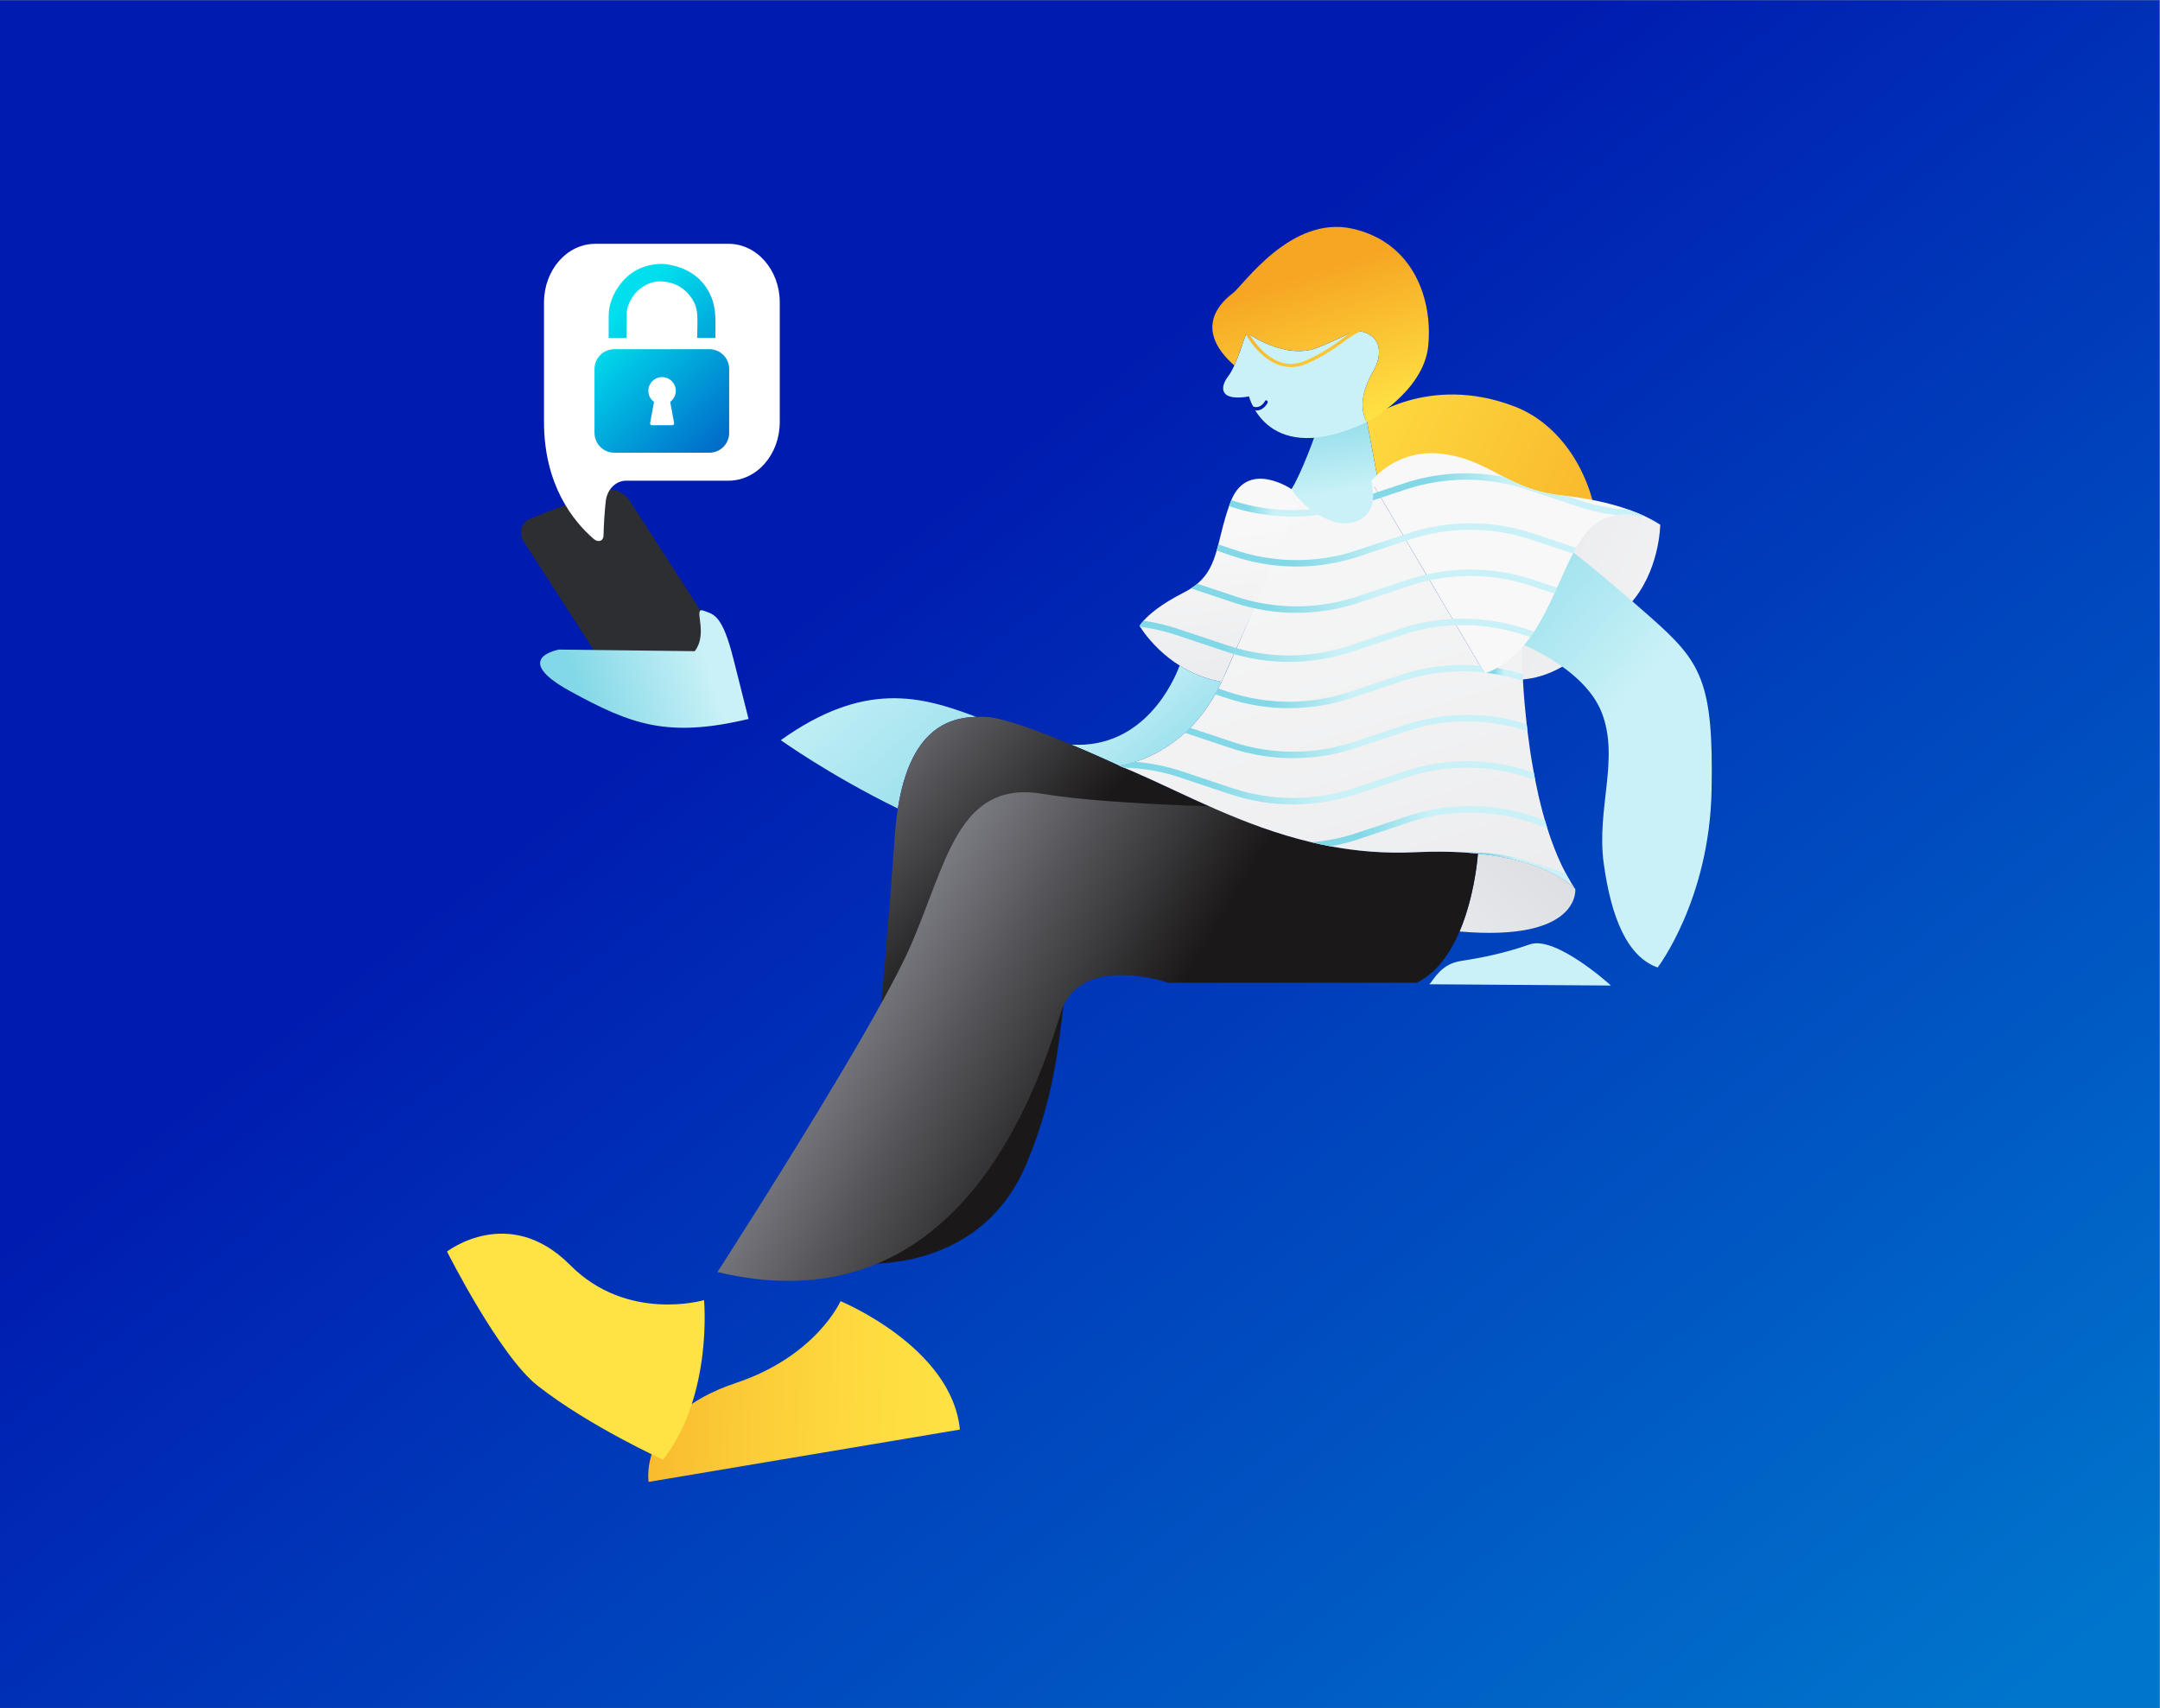 <svg width="2416" height="1911" viewBox="0 0 2416 1911" fill="none" xmlns="http://www.w3.org/2000/svg">
<rect x="0" y="0" width="2416" height="1911" fill="#808080" stroke="none"/>
<rect x="0.002" y="0.31" width="2415.31" height="1910.21" fill="url(#paint0_linear_2956_12868)"/>
<path d="M1528.7 469.727L1540.5 533.122C1540.24 534.084 1539.9 535.173 1539.41 536.33C1539.18 536.923 1538.92 537.477 1538.67 538.08C1538.34 538.721 1538.02 539.373 1537.68 540.053C1537.52 540.374 1536.36 577.725 1534.15 580.291C1521.94 594.64 1495.79 584.403 1477.16 581.487C1447.28 576.772 1444.5 547.208 1444.5 547.208C1454.68 531.44 1471.66 486.681 1473.84 477.086C1488.72 477.766 1506.78 475.705 1528.7 469.736V469.727Z" fill="url(#paint1_linear_2956_12868)"/>
<path d="M1632.52 1041.96C1768.39 1053.74 1761.99 994.521 1761.99 994.521C1761.99 994.482 1761.95 994.482 1761.92 994.453C1761.88 994.385 1761.81 994.346 1761.74 994.268C1761.63 994.122 1761.49 993.976 1761.38 993.84C1761.27 993.733 1761.13 993.549 1760.95 993.413C1760.63 993.092 1760.27 992.732 1759.9 992.372C1759.43 991.906 1758.86 991.361 1758.2 990.788C1748.47 982.252 1718.66 961.555 1653.12 954.866C1652.26 965.667 1648.02 1005.73 1632.54 1041.98L1632.52 1041.96Z" fill="url(#paint2_linear_2956_12868)"/>
<path d="M940.149 1455.48C940.149 1455.48 1064.8 1506.89 1073.63 1599.12L725.506 1657.65C725.506 1657.65 712.91 1583.82 823.138 1546.99C913.119 1516.93 940.149 1455.47 940.149 1455.47V1455.48Z" fill="url(#paint3_linear_2956_12868)"/>
<path d="M1724.67 734.788C1711.84 721.965 1703.69 709.492 1700.37 703.922V703.883C1726.59 679.793 1736.2 652.125 1736.2 652.125C1736.2 652.125 1724.47 637.27 1680.46 624.34C1636.44 611.41 1637.68 578.736 1610.59 534.288C1583.53 489.841 1540.5 533.112 1540.5 533.112L1528.7 469.717C1528.7 469.717 1597.14 417.366 1694.25 454.765C1791.36 492.125 1830.07 656.315 1724.67 734.778V734.788Z" fill="url(#paint4_linear_2956_12868)"/>
<path d="M1198.27 832.927C1227.69 845.235 1251.76 856.502 1251.76 856.502C1251.76 856.502 1327.17 848.472 1366.38 762.62C1347.85 759.383 1332.23 752.539 1319.42 744.479C1313.3 761.327 1279.91 837.924 1198.27 832.927Z" fill="url(#paint5_linear_2956_12868)"/>
<path d="M873.348 827.93C873.348 827.93 928.56 867.488 1004.29 904.421C1018.08 816.585 1060.01 802.8 1091.78 801.867C1030.16 778.506 966.768 761.23 873.338 827.93H873.348Z" fill="url(#paint6_linear_2956_12868)"/>
<path d="M960.152 1413.07C960.152 1413.07 1094.47 1427.4 1147.47 1303.28C1200.51 1179.13 1179.31 1086.83 1211.12 1045.47C1242.93 1004.08 1423.34 933.556 1423.34 933.556L1423.74 929.92C1358.03 908.182 1301.83 876.568 1251.76 856.521C1251.76 856.521 1138.65 803.568 1103.29 801.983C1067.98 800.359 1009.8 806.523 1000.82 935.636C990.768 1080.21 960.152 1413.07 960.152 1413.07Z" fill="url(#paint7_linear_2956_12868)"/>
<path d="M1657.38 753.268C1737.3 782.714 1788.29 713.457 1822.41 676.525C1856.56 639.631 1857.02 586.94 1857.02 586.94C1856.98 586.901 1857.06 586.94 1857.02 586.94C1855.03 585.647 1809.13 556.764 1776.53 589.953C1743.13 623.931 1725.72 729.848 1657.38 753.277V753.268Z" fill="url(#paint8_linear_2956_12868)"/>
<path d="M1694.9 717.464C1694.9 717.464 1770.89 745.064 1791.39 796.657C1811.89 848.259 1785.36 904.655 1793.8 965.852C1802.25 1027.05 1820.33 1070.24 1854.12 1082.25C1854.12 1082.25 1912.02 1006.65 1914.43 884.258C1916.84 761.863 1902.37 740.261 1846.88 691.07C1791.4 641.868 1749.18 609.476 1749.18 609.476C1749.18 609.476 1715.41 699.469 1694.91 717.474L1694.9 717.464Z" fill="url(#paint9_linear_2956_12868)"/>
<path d="M1801.88 1102.41C1801.88 1102.41 1740.2 1046.16 1711.08 1056.39C1681.95 1066.62 1656.07 1071.56 1633.8 1074.98C1611.53 1078.39 1603.88 1095.9 1598.74 1101.01L1801.89 1102.41H1801.88Z" fill="#C9F1F7"/>
<path d="M1274.66 700.14C1274.66 700.14 1274.84 700.461 1275.2 701.073H1275.24C1279.58 708.092 1309.18 752.617 1366.39 762.631L1380.14 731.677L1383.07 725.057L1386.91 716.492C1387.2 715.84 1387.48 715.16 1387.78 714.509C1387.92 714.217 1388.03 713.896 1388.18 713.604C1388.29 713.391 1388.35 713.177 1388.47 712.953L1402.9 680.415L1405.9 673.687L1424.29 632.215L1427.36 625.303L1448.49 577.754L1451.72 570.482L1455.84 561.198C1454.79 560.158 1453.78 559.108 1452.84 558.106C1449.18 554.111 1446.47 550.368 1445.13 547.49C1445.13 547.49 1396.25 513.727 1377.21 559.477C1376.96 560.09 1376.71 560.77 1376.45 561.421C1375.84 563.045 1375.26 564.63 1374.68 566.205C1369.01 582.333 1365.97 596.517 1362.74 609.009C1362.13 611.381 1361.47 613.724 1360.86 615.989C1356.58 630.708 1351.23 642.918 1339.25 652.961C1337.12 654.798 1334.76 656.529 1332.15 658.181C1329.77 659.766 1327.16 661.244 1324.34 662.682C1298.07 676.001 1285.04 687.667 1279.11 694.326C1275.78 698.03 1274.67 700.159 1274.67 700.159L1274.66 700.14Z" fill="url(#paint10_linear_2956_12868)"/>
<path d="M802.498 1422.93C882.423 1442 946.401 1431.93 997.528 1405.93C998.251 1405.57 998.974 1405.21 999.697 1404.77H999.737C1001.14 1404.09 1002.56 1403.34 1003.93 1402.58C1004.91 1402.03 1005.84 1401.54 1006.79 1400.99C1017.25 1395.12 1027.13 1388.58 1036.46 1381.52C1038.41 1380.04 1040.33 1378.57 1042.22 1377.02C1051.88 1369.32 1060.96 1361 1069.5 1352.29C1071.24 1350.49 1072.94 1348.69 1074.64 1346.85C1084.63 1336.16 1093.81 1324.86 1102.28 1313.24C1103.77 1311.18 1105.25 1309.09 1106.73 1307C1114.95 1295.27 1122.43 1283.21 1129.27 1271.15C1130.54 1268.95 1131.78 1266.76 1133 1264.53C1138.75 1253.98 1144.07 1243.47 1148.92 1233.1C1149.96 1230.83 1151.02 1228.56 1152.02 1226.29C1156.95 1215.35 1161.4 1204.69 1165.37 1194.48C1166.28 1192.21 1167.11 1189.94 1167.98 1187.71C1171.64 1178.07 1174.85 1168.88 1177.75 1160.35C1178.52 1158.05 1179.27 1155.81 1180 1153.63C1182.39 1146.25 1184.53 1139.44 1186.4 1133.33C1207.35 1065.11 1306.61 1099.23 1306.61 1099.23H1584.86C1641.04 1071.3 1651.65 972.627 1653.09 954.808C1633.12 952.756 1609.78 951.998 1582.68 953.301C1492.9 957.588 1417.72 930.805 1352.58 901.931C1290.02 899.919 1226.09 896.244 1182.82 890.479L1176.23 889.546C1172.94 889.079 1169.79 888.574 1166.79 888.068C1070.36 871.765 1059.03 966.756 1017.21 1060.89C1014.32 1067.37 1010.81 1074.71 1006.75 1082.71C1005.67 1084.86 1004.54 1087.1 1003.39 1089.37C999.052 1097.75 994.235 1106.83 988.987 1116.36C987.795 1118.48 986.603 1120.68 985.372 1122.88C979.831 1132.96 973.86 1143.51 967.606 1154.41C966.375 1156.5 965.144 1158.62 963.951 1160.78C958.127 1170.82 952.088 1181.16 945.893 1191.6C944.661 1193.65 943.43 1195.74 942.199 1197.83C935.251 1209.52 928.156 1221.38 920.994 1233.18C919.762 1235.23 918.57 1237.24 917.339 1239.26C910.215 1251 903.081 1262.7 896.026 1274.14C894.795 1276.16 893.603 1278.14 892.371 1280.08C886.147 1290.17 880.068 1300.02 874.137 1309.57C872.905 1311.55 871.674 1313.53 870.443 1315.47C863.065 1327.31 856.01 1338.58 849.423 1349.06C848.153 1351.04 846.931 1353.02 845.729 1354.93C820.224 1395.43 802.488 1422.93 802.488 1422.93L802.498 1422.93Z" fill="url(#paint11_linear_2956_12868)"/>
<path d="M1251.75 856.512C1253.56 857.232 1255.34 857.951 1257.18 858.748C1257.47 858.855 1257.79 858.962 1258.08 859.108C1261.89 860.654 1265.69 862.316 1269.56 863.969C1325.97 888.555 1390.15 923.981 1466.65 942.121H1466.69C1473.7 943.813 1480.91 945.329 1488.15 946.69H1488.19C1517.82 952.203 1549.23 954.896 1582.7 953.311C1603 952.339 1621.16 952.523 1637.44 953.525H1637.48C1699.11 957.374 1732.98 973.25 1749.29 984.051C1757.07 989.232 1760.87 993.267 1761.81 994.307C1760.11 991.789 1758.45 989.232 1756.82 986.569C1754.97 983.545 1753.2 980.415 1751.46 977.207V977.168C1748.17 971.014 1745.09 964.53 1742.2 957.802C1741.04 955.07 1739.88 952.261 1738.8 949.412C1735.83 941.888 1733.08 934.081 1730.58 926.09C1729.67 923.281 1728.84 920.442 1728.01 917.593C1726.2 911.401 1724.54 905.179 1722.98 898.879C1722.19 895.642 1721.42 892.405 1720.66 889.158C1719.39 883.577 1718.24 877.997 1717.15 872.456C1716.58 869.753 1716.07 867.06 1715.6 864.358C1714.52 858.602 1713.54 852.876 1712.63 847.228C1712.16 844.205 1711.69 841.181 1711.25 838.197C1710.24 831.284 1709.34 824.479 1708.54 817.859C1708.17 815.195 1707.88 812.57 1707.6 809.975C1706.94 804.142 1706.4 798.493 1705.9 793.059C1705.64 790.434 1705.39 787.838 1705.17 785.32V785.282C1704.45 776.863 1703.9 768.939 1703.47 761.775C1703.33 759.111 1703.18 756.554 1703.07 754.104C1702.86 750.07 1702.67 746.298 1702.53 742.876C1702.42 740.28 1702.34 737.84 1702.27 735.643C1702.12 731.18 1702.06 727.583 1702.02 724.881C1701.84 725.095 1701.66 725.279 1701.47 725.493C1700.31 726.757 1699.15 728.011 1697.96 729.197C1697.6 729.557 1697.28 729.917 1696.88 730.276C1695.72 731.424 1694.56 732.542 1693.37 733.621C1692.61 734.34 1691.85 735.021 1691.01 735.711C1689.71 736.858 1688.38 737.947 1687 739.026C1686.64 739.347 1686.24 739.677 1685.83 739.959C1685.37 740.319 1684.86 740.679 1684.35 740.999C1683.48 741.612 1682.58 742.263 1681.67 742.876C1679.4 744.392 1677.04 745.831 1674.58 747.163C1674.11 747.416 1673.6 747.707 1673.09 747.95C1672.11 748.456 1671.1 748.961 1670.09 749.457C1668.14 750.361 1666.14 751.217 1664.08 752.014C1663.54 752.228 1663 752.442 1662.45 752.626H1662.41C1661.83 752.84 1661.22 753.054 1660.6 753.278L1660.06 752.345L1655.53 744.674L1628.8 699.391L1624.67 692.372L1611.14 669.409L1607.74 663.683L1599.16 649.178V649.139L1595.29 642.655L1580.99 618.39L1573 604.779L1569.24 598.441L1544.63 556.754L1540.91 550.416L1537.14 544.048L1533.89 538.273C1534.07 538.925 1535.44 545.886 1535.77 552.156C1535.91 554.528 1535.87 557.124 1535.51 559.787C1534.36 568.858 1529.73 578.725 1516.26 583.469C1502.8 588.223 1487.64 583.538 1474.72 575.838C1471.5 573.932 1468.43 571.803 1465.52 569.645C1461.94 566.875 1458.65 564.026 1455.79 561.187C1454.75 560.147 1453.73 559.097 1452.79 558.096C1452.22 559.496 1450.48 563.851 1447.8 570.549C1446.93 572.708 1445.95 575.119 1444.91 577.782C1442.59 583.469 1439.84 590.236 1436.77 597.76C1435.9 599.919 1435 602.116 1434.05 604.42C1431.41 610.865 1428.55 617.777 1425.55 625.078C1424.61 627.343 1423.63 629.686 1422.65 632.029C1422.48 632.496 1422.29 633.001 1422.08 633.468C1421.21 635.587 1420.31 637.784 1419.36 639.982C1415.02 650.452 1410.39 661.476 1405.65 672.744C1405.54 673.035 1405.44 673.288 1405.29 673.57C1404.5 675.407 1403.74 677.274 1402.91 679.111C1402.72 679.51 1402.58 679.899 1402.4 680.297C1398.23 690.165 1393.93 700.168 1389.63 710.104C1389.22 711.076 1388.83 712.009 1388.43 712.952C1388.33 713.166 1388.25 713.38 1388.14 713.604C1387.99 713.895 1387.89 714.216 1387.74 714.508C1387.45 715.159 1387.16 715.84 1386.87 716.491C1385.64 719.369 1384.37 722.217 1383.15 725.056C1382.17 727.292 1381.19 729.518 1380.21 731.715C1377.35 738.2 1374.54 744.567 1371.71 750.828C1370.74 752.947 1369.8 755.076 1368.82 757.167C1368.03 759.004 1367.19 760.841 1366.36 762.64C1365.17 765.265 1363.93 767.783 1362.7 770.232C1361.58 772.468 1360.43 774.588 1359.26 776.678C1356.8 781.072 1354.27 785.214 1351.63 789.131C1350.33 791.115 1348.99 793.02 1347.65 794.857C1342.41 802.09 1336.88 808.497 1331.27 814.155C1329.67 815.778 1328.04 817.363 1326.42 818.87C1326.06 819.191 1325.74 819.521 1325.37 819.774C1323.82 821.213 1322.27 822.545 1320.74 823.838C1301.89 839.674 1283.04 847.996 1269.83 852.206H1269.79C1258.87 855.773 1251.73 856.522 1251.73 856.522L1251.75 856.512Z" fill="url(#paint12_linear_2956_12868)"/>
<path d="M1536.38 414.507C1526.94 431.413 1518.61 451.741 1528.59 472.195C1417.06 525.11 1397.06 443.467 1397.06 443.467C1363.44 449.262 1364.21 433.192 1373.92 420.651C1376.15 417.773 1378.42 413.573 1380.59 408.79C1381.8 406.175 1382.96 403.395 1384.08 400.556C1386.39 394.723 1388.48 388.705 1390.14 383.611L1390.32 383.076L1394.34 371.867C1394.34 371.867 1436.94 403.336 1473.55 388.948C1510.21 374.551 1514.92 366.083 1529.86 373.238C1544.75 380.374 1545.81 397.601 1536.38 414.507Z" fill="#C9F1F7"/>
<path d="M1533.77 538.293L1537.17 544.048L1540.93 550.416L1544.66 556.754L1569.26 598.441L1573.02 604.779L1581.02 618.39L1595.34 642.616L1599.18 649.13V649.169L1607.76 663.673L1624.66 692.362H1624.7L1628.82 699.381L1660.31 752.84C1666.68 753.385 1669.05 749.943 1674.59 747.153C1677.06 745.821 1679.4 744.382 1681.69 742.866C1682.6 742.253 1683.5 741.602 1684.37 740.99C1685.27 740.338 1686.13 739.658 1687 739.006C1688.38 737.927 1689.72 736.848 1691.02 735.691C1691.85 735.011 1692.61 734.321 1693.38 733.601C1694.57 732.522 1695.73 731.404 1696.88 730.257C1697.28 729.897 1697.61 729.538 1697.97 729.178C1699.16 727.992 1700.32 726.728 1701.48 725.474C1701.66 725.26 1701.84 725.075 1702.02 724.861C1705.42 721.012 1708.65 716.938 1711.65 712.69C1713.13 710.677 1714.51 708.626 1715.88 706.536C1724.64 693.217 1731.91 678.499 1738.57 663.984C1739.59 661.787 1740.59 659.59 1741.57 657.393C1747.69 643.822 1753.37 630.649 1759.34 619.167C1760.5 616.931 1761.65 614.773 1762.81 612.722C1767.4 604.585 1772.22 597.605 1777.53 592.277C1787.3 582.488 1797.98 577.841 1808.26 576.227C1817.81 574.681 1827.04 575.799 1834.82 577.773C1845.63 580.504 1853.74 584.976 1856.24 586.415C1852.01 583.683 1846.72 580.728 1840.28 577.705C1834.99 575.187 1828.95 572.669 1822.04 570.219C1804.43 563.919 1781.41 558.164 1752.03 554.771C1750.18 554.518 1748.27 554.304 1746.35 554.12C1719.11 551.31 1699.96 542.638 1682.16 533.461C1661.25 522.738 1642.1 511.286 1613.77 507.728C1561.31 501.137 1533.77 538.293 1533.77 538.293Z" fill="#F8F8F8"/>
<path d="M787.491 1454.34C787.491 1454.34 797.527 1561.18 741.67 1632.82C741.67 1632.82 659.321 1595.47 601.432 1550.15C558.62 1516.63 500.008 1399.98 500.008 1399.98C500.008 1399.98 569.203 1346.13 637.793 1415.18C701.771 1479.58 787.501 1454.33 787.501 1454.33L787.491 1454.34Z" fill="#FFE344"/>
<path d="M1535.54 559.787L1544.66 556.764L1572.41 547.509C1615.97 533.004 1663.99 533.004 1707.56 547.509L1764.59 566.515C1778.78 571.269 1793.42 574.506 1808.26 576.237C1817.82 574.691 1827.04 575.809 1834.82 577.782C1836.63 577.782 1838.47 577.743 1840.28 577.714C1834.99 575.196 1828.96 572.678 1822.05 570.229C1803.34 569.149 1784.74 565.659 1766.86 559.719L1752.03 554.791C1750.18 554.538 1748.27 554.324 1746.35 554.139C1719.11 551.33 1699.97 542.658 1682.16 533.481C1645 526.316 1606.1 528.727 1570.09 540.714L1540.94 550.435L1535.8 552.166C1535.94 554.538 1535.9 557.133 1535.54 559.797V559.787Z" fill="url(#paint13_linear_2956_12868)"/>
<path d="M1374.67 566.194L1375.65 566.515C1398.01 573.933 1421.46 577.714 1444.94 577.782C1446.13 577.782 1447.3 577.782 1448.49 577.743C1457.28 577.637 1466.04 576.985 1474.76 575.838C1471.53 573.933 1468.46 571.803 1465.56 569.645C1460.97 570.073 1456.34 570.365 1451.7 570.472C1450.41 570.54 1449.13 570.54 1447.83 570.54C1424.17 570.831 1400.47 567.195 1377.97 559.7L1377.2 559.447C1376.95 560.06 1376.69 560.74 1376.44 561.392C1375.82 563.015 1375.25 564.6 1374.67 566.175V566.194Z" fill="url(#paint14_linear_2956_12868)"/>
<path d="M1360.84 615.979L1380.27 622.463C1394.06 627.032 1408.28 630.24 1422.68 632.039C1423.23 632.107 1423.73 632.146 1424.27 632.214C1456.37 635.957 1489.26 632.719 1520.02 622.463L1573.03 604.789L1577.05 603.457C1620.61 588.952 1668.63 588.952 1712.2 603.457L1759.35 619.187C1760.51 616.951 1761.66 614.793 1762.82 612.741L1714.47 596.613C1669.42 581.603 1619.81 581.603 1574.77 596.613L1569.27 598.451L1517.74 615.619C1488.69 625.302 1457.67 628.51 1427.35 625.302C1426.78 625.234 1426.19 625.156 1425.58 625.088C1411 623.435 1396.56 620.305 1382.6 615.619L1362.73 608.999C1362.11 611.371 1361.46 613.714 1360.84 615.979Z" fill="url(#paint15_linear_2956_12868)"/>
<path d="M1332.15 658.161L1380.28 674.211C1387.55 676.622 1394.97 678.673 1402.42 680.297C1402.6 680.336 1402.75 680.365 1402.89 680.404C1441.57 688.823 1482.39 686.742 1520.02 674.211L1577.05 655.205C1584.32 652.794 1591.71 650.743 1599.19 649.158V649.12C1636.53 641.06 1675.9 643.073 1712.2 655.205L1738.57 663.984C1739.59 661.787 1740.59 659.59 1741.57 657.393L1714.47 648.361C1676.19 635.616 1634.62 633.672 1595.35 642.606L1595.31 642.645C1588.36 644.191 1581.52 646.135 1574.76 648.371L1517.73 667.377C1481.76 679.325 1442.87 681.454 1405.89 673.677C1405.71 673.638 1405.49 673.608 1405.32 673.57C1397.64 671.917 1390.04 669.866 1382.6 667.377L1339.25 652.94C1337.12 654.778 1334.76 656.508 1332.15 658.161Z" fill="url(#paint16_linear_2956_12868)"/>
<path d="M1274.66 700.14C1274.66 700.14 1274.84 700.461 1275.2 701.073H1275.24C1288.7 702.804 1301.98 705.827 1314.9 710.104L1371.93 729.11C1374.64 730.014 1377.39 730.87 1380.15 731.667C1380.18 731.706 1380.21 731.706 1380.25 731.706C1400.27 737.5 1421.03 740.378 1441.8 740.378C1465.46 740.378 1489.12 736.635 1511.67 729.11L1568.7 710.104C1588.12 703.659 1608.43 700.062 1628.83 699.381C1654.2 698.477 1679.67 702.084 1703.84 710.104L1711.66 712.7C1713.15 710.688 1714.52 708.637 1715.89 706.546L1706.12 703.309C1679.92 694.598 1652.21 690.924 1624.71 692.362H1624.67C1604.88 693.373 1585.23 697.039 1566.38 703.309L1509.35 722.315C1468.75 735.847 1424.31 736.752 1383.17 725.047H1383.07C1380.1 724.181 1377.16 723.287 1374.24 722.315L1317.21 703.309C1304.8 699.168 1292.03 696.183 1279.11 694.307C1275.78 698.011 1274.67 700.14 1274.67 700.14H1274.66Z" fill="url(#paint17_linear_2956_12868)"/>
<path d="M1664.1 752.014C1663.55 752.228 1663.01 752.442 1662.47 752.627C1676.36 754.318 1690.11 757.342 1703.46 761.765C1703.31 759.101 1703.17 756.544 1703.06 754.095C1693.73 751.139 1684.21 748.806 1674.58 747.144C1674.12 747.396 1673.61 747.688 1673.1 747.931C1672.12 748.437 1671.11 748.942 1670.1 749.438C1668.14 750.342 1666.15 751.197 1664.09 751.995L1664.1 752.014Z" fill="url(#paint18_linear_2956_12868)"/>
<path d="M1359.29 776.668L1371.92 780.877C1394.46 788.402 1418.12 792.145 1441.79 792.145C1465.45 792.145 1489.11 788.402 1511.66 780.877L1568.69 761.871C1598.03 752.082 1629.4 748.912 1660.08 752.334L1655.56 744.664C1625.56 742.039 1595.02 745.529 1566.37 755.066L1509.34 774.033C1465.78 788.577 1417.8 788.577 1374.23 774.033L1362.72 770.213C1361.6 772.449 1360.44 774.568 1359.28 776.658L1359.29 776.668Z" fill="url(#paint19_linear_2956_12868)"/>
<path d="M1325.39 819.755L1376.55 836.816C1421.6 851.826 1471.25 851.826 1516.29 836.816L1573.32 817.81C1616.89 803.267 1664.91 803.267 1708.47 817.81L1708.54 817.849C1708.18 815.186 1707.89 812.561 1707.6 809.965C1663.38 795.966 1615.04 796.325 1571.05 810.976L1514.02 829.982C1470.42 844.487 1422.43 844.487 1378.87 829.982L1331.29 814.145C1329.7 815.769 1328.07 817.353 1326.44 818.86C1326.08 819.181 1325.76 819.512 1325.4 819.764L1325.39 819.755Z" fill="url(#paint20_linear_2956_12868)"/>
<path d="M1251.75 856.512C1253.56 857.232 1255.34 857.951 1257.17 858.748C1278.34 859.254 1299.4 862.851 1319.52 869.588L1376.55 888.594C1421.6 903.604 1471.24 903.604 1516.29 888.594L1573.32 869.588C1616.88 855.044 1664.9 855.044 1708.46 869.588L1717.15 872.466C1716.58 869.763 1716.07 867.07 1715.6 864.368L1710.75 862.744C1665.7 847.734 1616.1 847.734 1571.05 862.744L1514.02 881.75C1470.42 896.255 1422.44 896.255 1378.87 881.75L1321.84 862.744C1305.02 857.125 1287.51 853.596 1269.85 852.196H1269.81C1258.88 855.764 1251.75 856.512 1251.75 856.512Z" fill="url(#paint21_linear_2956_12868)"/>
<path d="M1466.69 942.112C1473.7 943.804 1480.9 945.32 1488.14 946.681H1488.18C1498.79 944.805 1509.24 942.18 1519.48 938.758L1576.51 919.752C1620.08 905.209 1668.06 905.209 1711.62 919.752L1730.58 926.091C1729.67 923.281 1728.84 920.442 1728.01 917.594L1713.94 912.918C1668.89 897.908 1619.25 897.908 1574.2 912.918L1517.17 931.924C1500.81 937.358 1483.85 940.78 1466.7 942.112H1466.69Z" fill="url(#paint22_linear_2956_12868)"/>
<path d="M1637.47 953.525C1699.09 957.375 1732.96 973.25 1749.28 984.051L1756.81 986.569C1754.96 983.546 1753.19 980.415 1751.45 977.207V977.168L1713.93 964.676C1689.32 956.471 1663.35 952.757 1637.47 953.515V953.525Z" fill="url(#paint23_linear_2956_12868)"/>
<path d="M1512.7 255.81C1443.97 240.362 1390.38 319.439 1378.97 327.964C1367.64 336.5 1332.72 366.491 1380.59 408.79C1381.8 406.175 1382.96 403.395 1384.08 400.556L1384.26 400.109L1390.03 383.961L1393.53 374.142C1398.19 382.27 1422.97 421.467 1459.48 407.731C1460.51 407.342 1461.54 406.914 1462.59 406.447C1481.37 397.97 1493.26 389.347 1502.83 382.415C1509.59 377.516 1515.26 373.452 1521.49 370.749C1524.09 370.973 1526.75 371.751 1529.87 373.238C1544.76 380.374 1545.82 397.601 1536.39 414.507C1526.95 431.413 1518.62 451.741 1528.6 472.195C1528.6 472.195 1592.1 439.073 1597.44 387.267C1602.8 335.489 1581.44 271.258 1512.71 255.81H1512.7ZM1500.69 379.499C1491.26 386.333 1479.53 394.84 1461.08 403.162C1444.79 410.511 1428.92 407.449 1413.94 394.023C1406 386.897 1400.41 378.595 1397.74 374.181C1408.52 381.171 1443.08 400.916 1473.55 388.948C1492.07 381.667 1502.43 375.921 1510.08 372.917C1507.08 374.891 1504.01 377.088 1500.69 379.499Z" fill="url(#paint24_linear_2956_12868)"/>
<path d="M1398.25 452.761C1399.89 454.803 1401.64 456.873 1403.57 458.915C1404.7 459.148 1405.84 459.177 1406.94 459.032C1407.83 458.925 1408.71 458.711 1409.49 458.419C1414.77 456.436 1417.66 451.002 1417.8 450.759C1418.23 449.942 1417.93 448.785 1417.2 448.173C1416.46 447.531 1415.5 447.657 1415.07 448.474C1415.05 448.523 1411.8 454.706 1406.13 455.376C1403.61 455.668 1400.95 454.783 1398.25 452.761Z" fill="#001CB0"/>
<path d="M585.873 605.907L655.704 714.119L661.352 722.83L684.912 759.364C691.43 769.513 705.795 774.189 716.935 769.834L794.662 739.415C794.73 739.376 794.809 739.347 794.877 739.347C797.154 738.413 799.108 737.188 800.74 735.711C806.926 730.131 808.118 721.167 802.988 713.176L751.606 633.517L746.867 626.138L703.987 559.69C697.44 549.58 683.075 544.894 671.925 549.249L638.026 562.5L626.994 566.816L594.248 579.629C583.068 583.985 579.336 595.758 585.893 605.907H585.873Z" fill="#2C2E31"/>
<path d="M814.891 272.749H665.759C634.126 272.749 608.477 302.085 608.477 338.265V471.959C608.477 542.24 640.98 582.994 664.263 603.014C668.8 606.917 674.853 605.631 675.039 599.133C675.459 584.191 676.349 571.452 677.562 560.582C679.019 547.485 688.768 537.699 700.307 537.699H814.891C846.525 537.699 872.174 508.363 872.174 472.183V338.243C872.174 302.062 846.525 272.727 814.891 272.727V272.749Z" fill="white"/>
<path d="M837.272 804.23C837.272 804.23 833.08 787.703 820.435 737.393C807.79 687.084 798.291 687.414 787.2 683.166C774.037 678.12 793.063 707.48 777.086 728.411L625.375 726.612C625.375 726.612 569.988 736.052 638.02 773.325C705.955 810.549 746.969 825.783 837.272 804.22V804.23Z" fill="url(#paint25_linear_2956_12868)"/>
<path d="M793.476 390.605H687.092C674.879 390.605 664.979 400.506 664.979 412.719V484.272C664.979 496.485 674.879 506.385 687.092 506.385H793.476C805.689 506.385 815.589 496.485 815.589 484.272V412.719C815.589 400.506 805.689 390.605 793.476 390.605Z" fill="url(#paint26_linear_2956_12868)"/>
<path d="M700.783 378.003H680.789V353.941C680.789 340.593 685.888 327.99 694.137 317.392C699.751 310.231 706.913 304.33 715.162 300.549C722.953 296.997 731.718 295.164 740.254 295.221C744.207 295.221 748.16 295.966 751.998 296.825C760.706 298.773 769.185 302.267 776.46 307.538C786.314 314.642 793.36 324.782 797.084 336.297C799.662 344.202 800.235 351.936 800.235 360.186C800.235 365.857 800.235 371.472 800.235 377.143V378.003H779.783C779.84 373.821 779.898 369.696 780.012 365.514C780.184 354.572 780.642 344.661 774.57 334.979C769.185 326.329 761.164 319.683 751.311 316.704C747.816 315.616 744.15 315.043 740.483 314.756C726.677 313.84 712.928 322.49 706.282 334.177C703.533 338.989 701.241 343.973 701.069 349.588C700.955 353.254 701.012 356.978 700.955 360.644C700.955 361.79 700.783 377.945 700.725 377.945L700.783 378.003Z" fill="url(#paint27_linear_2956_12868)"/>
<path d="M740.541 452.533C749.02 452.533 755.894 445.659 755.894 437.179C755.894 428.7 749.02 421.826 740.541 421.826C732.061 421.826 725.188 428.7 725.188 437.179C725.188 445.659 732.061 452.533 740.541 452.533Z" fill="white"/>
<path d="M751.828 475.677H729.313C727.938 475.677 726.964 474.474 727.194 473.099L732.178 446.345C732.35 445.314 733.266 444.569 734.297 444.569H746.901C747.932 444.569 748.849 445.314 749.02 446.345L754.005 473.099C754.234 474.417 753.202 475.677 751.885 475.677H751.828Z" fill="white"/>
<defs>
<linearGradient id="paint0_linear_2956_12868" x1="0.002" y1="0.31" x2="1858.82" y2="2350.64" gradientUnits="userSpaceOnUse">
<stop offset="0.366" stop-color="#001CB0"/>
<stop offset="0.964" stop-color="#0075CC"/>
</linearGradient>
<linearGradient id="paint1_linear_2956_12868" x1="1519.79" y1="730.164" x2="1468.85" y2="371.716" gradientUnits="userSpaceOnUse">
<stop offset="0.5" stop-color="#C9F1F7"/>
<stop offset="0.79" stop-color="#83D8E7"/>
</linearGradient>
<linearGradient id="paint2_linear_2956_12868" x1="1486.01" y1="1227.79" x2="1789.24" y2="886.988" gradientUnits="userSpaceOnUse">
<stop offset="0.02" stop-color="#F8F8F8"/>
<stop offset="1" stop-color="#D6D8DD"/>
</linearGradient>
<linearGradient id="paint3_linear_2956_12868" x1="1306.53" y1="1568.47" x2="45.998" y2="1536.48" gradientUnits="userSpaceOnUse">
<stop offset="0.17" stop-color="#FFE344"/>
<stop offset="0.26" stop-color="#FEDC40"/>
<stop offset="0.38" stop-color="#FBCB37"/>
<stop offset="0.52" stop-color="#F7AF28"/>
<stop offset="0.56" stop-color="#F6A623"/>
</linearGradient>
<linearGradient id="paint4_linear_2956_12868" x1="2010.25" y1="738.628" x2="1439.75" y2="462.443" gradientUnits="userSpaceOnUse">
<stop offset="0.2" stop-color="#F6A623"/>
<stop offset="1" stop-color="#FFE344"/>
</linearGradient>
<linearGradient id="paint5_linear_2956_12868" x1="1243.7" y1="752.869" x2="1352.63" y2="880.857" gradientUnits="userSpaceOnUse">
<stop offset="0.06" stop-color="#C9F1F7"/>
<stop offset="1" stop-color="#83D8E7"/>
</linearGradient>
<linearGradient id="paint6_linear_2956_12868" x1="902.283" y1="721.537" x2="1117.39" y2="974.29" gradientUnits="userSpaceOnUse">
<stop offset="0.06" stop-color="#C9F1F7"/>
<stop offset="1" stop-color="#83D8E7"/>
</linearGradient>
<linearGradient id="paint7_linear_2956_12868" x1="1078" y1="1067.93" x2="789.722" y2="803.173" gradientUnits="userSpaceOnUse">
<stop stop-color="#1A1818"/>
<stop offset="1" stop-color="#A7A9B3"/>
</linearGradient>
<linearGradient id="paint8_linear_2956_12868" x1="1989.89" y1="772.623" x2="1282.25" y2="456.307" gradientUnits="userSpaceOnUse">
<stop offset="0.02" stop-color="#F8F8F8"/>
<stop offset="1" stop-color="#D6D8DD"/>
</linearGradient>
<linearGradient id="paint9_linear_2956_12868" x1="1792.89" y1="839.704" x2="1562.39" y2="641.109" gradientUnits="userSpaceOnUse">
<stop offset="0.06" stop-color="#C9F1F7"/>
<stop offset="1" stop-color="#83D8E7"/>
</linearGradient>
<linearGradient id="paint10_linear_2956_12868" x1="1360.58" y1="587.864" x2="1407.16" y2="1020.08" gradientUnits="userSpaceOnUse">
<stop offset="0.02" stop-color="#F8F8F8"/>
<stop offset="1" stop-color="#D6D8DD"/>
</linearGradient>
<linearGradient id="paint11_linear_2956_12868" x1="1259" y1="1207.45" x2="879.544" y2="979.134" gradientUnits="userSpaceOnUse">
<stop stop-color="#1A1818"/>
<stop offset="1" stop-color="#A7A9B3"/>
</linearGradient>
<linearGradient id="paint12_linear_2956_12868" x1="1387.12" y1="495.984" x2="1840.14" y2="1998.67" gradientUnits="userSpaceOnUse">
<stop offset="0.02" stop-color="#F8F8F8"/>
<stop offset="1" stop-color="#D6D8DD"/>
</linearGradient>
<linearGradient id="paint13_linear_2956_12868" x1="1840.28" y1="553.614" x2="1535.54" y2="553.614" gradientUnits="userSpaceOnUse">
<stop offset="0.5" stop-color="#C9F1F7"/>
<stop offset="0.79" stop-color="#83D8E7"/>
</linearGradient>
<linearGradient id="paint14_linear_2956_12868" x1="1474.76" y1="568.625" x2="1374.67" y2="568.625" gradientUnits="userSpaceOnUse">
<stop offset="0.5" stop-color="#C9F1F7"/>
<stop offset="0.79" stop-color="#83D8E7"/>
</linearGradient>
<linearGradient id="paint15_linear_2956_12868" x1="1762.81" y1="609.533" x2="1360.84" y2="609.533" gradientUnits="userSpaceOnUse">
<stop offset="0.5" stop-color="#C9F1F7"/>
<stop offset="0.79" stop-color="#83D8E7"/>
</linearGradient>
<linearGradient id="paint16_linear_2956_12868" x1="1741.57" y1="661.291" x2="1332.15" y2="661.291" gradientUnits="userSpaceOnUse">
<stop offset="0.5" stop-color="#C9F1F7"/>
<stop offset="0.79" stop-color="#83D8E7"/>
</linearGradient>
<linearGradient id="paint17_linear_2956_12868" x1="1715.88" y1="716.219" x2="1274.66" y2="716.219" gradientUnits="userSpaceOnUse">
<stop offset="0.5" stop-color="#C9F1F7"/>
<stop offset="0.79" stop-color="#83D8E7"/>
</linearGradient>
<linearGradient id="paint18_linear_2956_12868" x1="1703.47" y1="754.454" x2="1662.48" y2="754.454" gradientUnits="userSpaceOnUse">
<stop offset="0.5" stop-color="#C9F1F7"/>
<stop offset="0.79" stop-color="#83D8E7"/>
</linearGradient>
<linearGradient id="paint19_linear_2956_12868" x1="1660.08" y1="767.986" x2="1359.29" y2="767.986" gradientUnits="userSpaceOnUse">
<stop offset="0.5" stop-color="#C9F1F7"/>
<stop offset="0.79" stop-color="#83D8E7"/>
</linearGradient>
<linearGradient id="paint20_linear_2956_12868" x1="1708.53" y1="823.896" x2="1325.39" y2="823.896" gradientUnits="userSpaceOnUse">
<stop offset="0.5" stop-color="#C9F1F7"/>
<stop offset="0.79" stop-color="#83D8E7"/>
</linearGradient>
<linearGradient id="paint21_linear_2956_12868" x1="1717.15" y1="875.664" x2="1251.75" y2="875.664" gradientUnits="userSpaceOnUse">
<stop offset="0.5" stop-color="#C9F1F7"/>
<stop offset="0.79" stop-color="#83D8E7"/>
</linearGradient>
<linearGradient id="paint22_linear_2956_12868" x1="1730.57" y1="924.176" x2="1466.69" y2="924.176" gradientUnits="userSpaceOnUse">
<stop offset="0.5" stop-color="#C9F1F7"/>
<stop offset="0.79" stop-color="#83D8E7"/>
</linearGradient>
<linearGradient id="paint23_linear_2956_12868" x1="1756.81" y1="969.994" x2="1637.47" y2="969.994" gradientUnits="userSpaceOnUse">
<stop offset="0.5" stop-color="#C9F1F7"/>
<stop offset="0.79" stop-color="#83D8E7"/>
</linearGradient>
<linearGradient id="paint24_linear_2956_12868" x1="1447.34" y1="264.46" x2="1512.45" y2="477.133" gradientUnits="userSpaceOnUse">
<stop offset="0.2" stop-color="#F6A623"/>
<stop offset="1" stop-color="#FFE344"/>
</linearGradient>
<linearGradient id="paint25_linear_2956_12868" x1="1031.79" y1="668.185" x2="553.136" y2="824.357" gradientUnits="userSpaceOnUse">
<stop offset="0.5" stop-color="#C9F1F7"/>
<stop offset="0.79" stop-color="#83D8E7"/>
</linearGradient>
<linearGradient id="paint26_linear_2956_12868" x1="881.986" y1="595.411" x2="673.514" y2="379.205" gradientUnits="userSpaceOnUse">
<stop stop-color="#001CB0"/>
<stop offset="1" stop-color="#00DFED"/>
</linearGradient>
<linearGradient id="paint27_linear_2956_12868" x1="934.92" y1="556.054" x2="714.417" y2="327.417" gradientUnits="userSpaceOnUse">
<stop stop-color="#001CB0"/>
<stop offset="1" stop-color="#00DFED"/>
</linearGradient>
</defs>
</svg>
